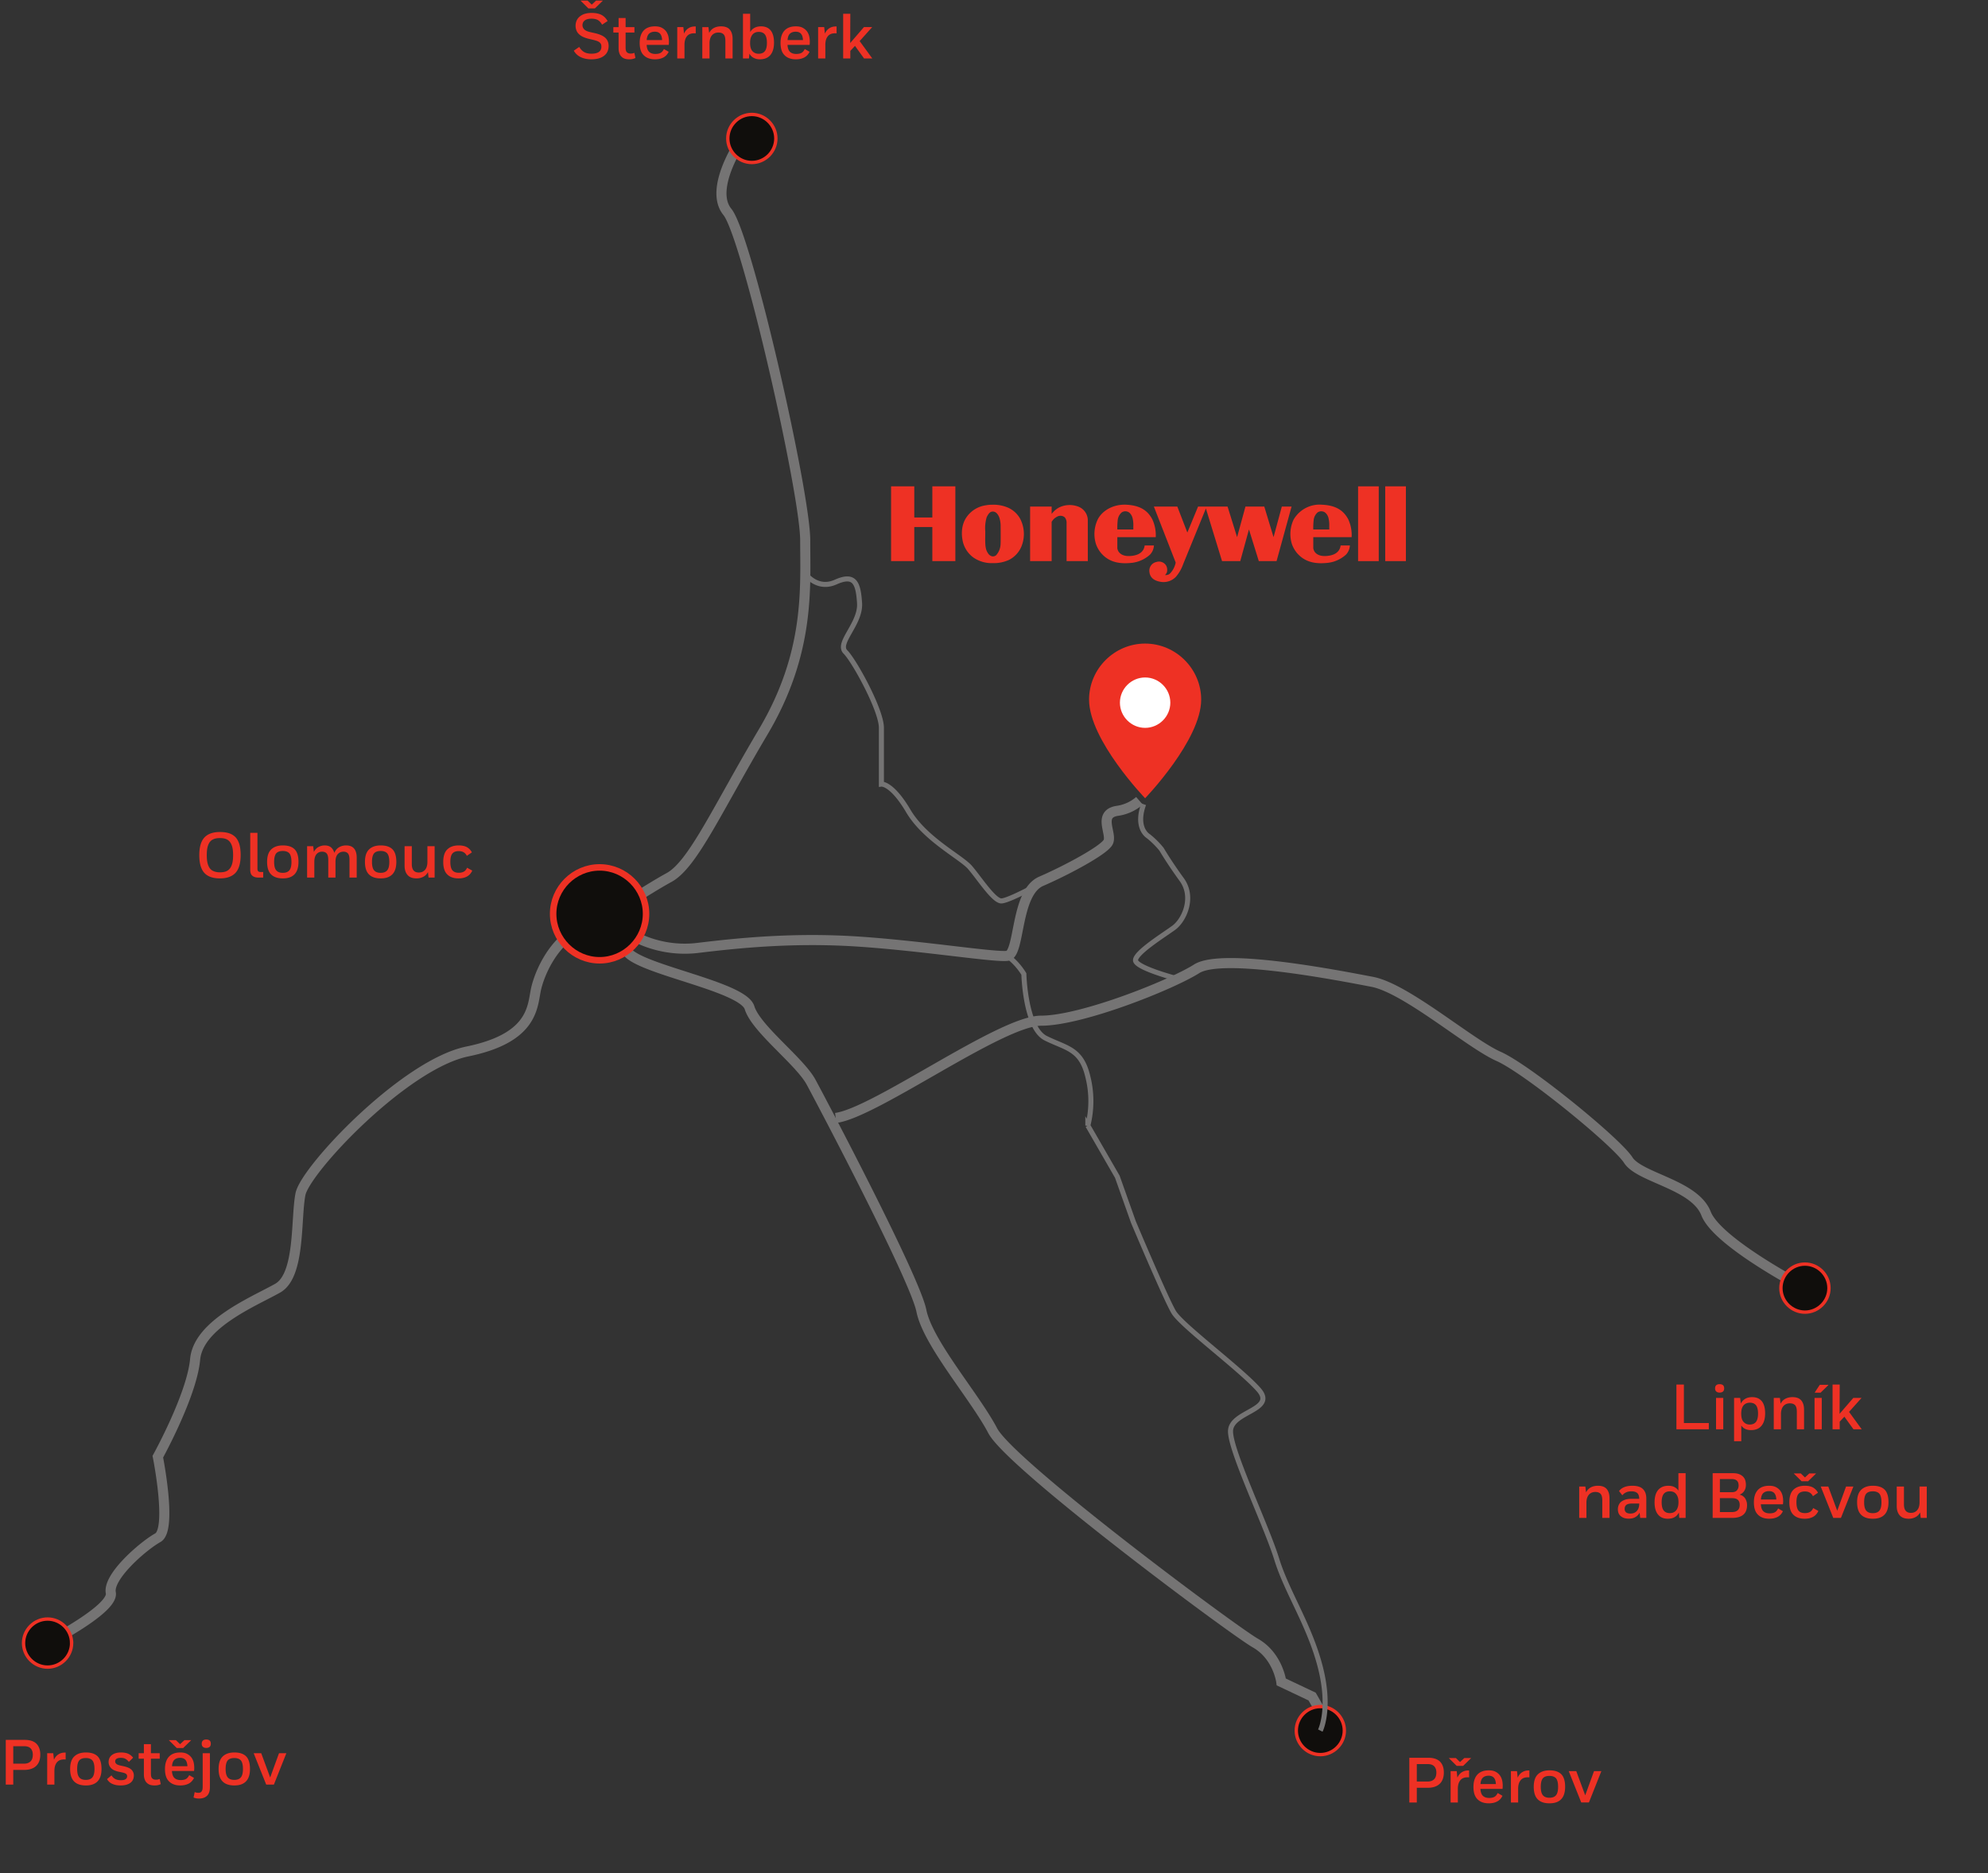 <svg clip-rule="evenodd" fill-rule="evenodd" viewBox="0 0 591 557" xmlns="http://www.w3.org/2000/svg"><rect x="0" y="0" width="591" height="557" fill="#333333" stroke="none"/><path d="M357.091 208.04c0 12.013-16.667 29.328-16.667 29.328s-16.663-17.315-16.663-29.328c0-9.142 7.523-16.665 16.665-16.665s16.665 7.523 16.665 16.665" fill="#ee3124" fill-rule="nonzero"/><path d="M347.918 208.945c0 4.111-3.382 7.493-7.493 7.493s-7.493-3.382-7.493-7.493 3.382-7.493 7.493-7.493 7.493 3.382 7.493 7.493" fill="#fff" fill-rule="nonzero"/><path d="M277.171 153.878h-5.368v-9.26h-6.9v22.237h6.9V156.71h5.367v10.145h6.841v-22.237h-6.84zm21.753-3.21a11.034 11.034 0 00-4.01-.577 9.147 9.147 0 00-1.794.16 8.392 8.392 0 00-5.613 3.3c-1.974 2.621-1.681 5.933-1.2 7.789a8.185 8.185 0 003.1 4.466 9.557 9.557 0 005.718 1.646 10.93 10.93 0 004.856-.971 7.862 7.862 0 003.834-4.4 9.845 9.845 0 00-.511-7.774 7.687 7.687 0 00-4.38-3.635m-1.474 11.202a5.155 5.155 0 01-1.291 3.2 1.474 1.474 0 01-1.155.367c-.536-.111-1-.443-1.279-.913-.628-.948-.882-1.814-.835-4.743.012-.64.012-1.233.016-1.783-.123-1.405.016-2.82.41-4.174.464-1.01.967-1.576 1.506-1.677.112-.02.225-.03.339-.031.995 0 1.588.932 1.915 1.763.279.856.412 1.752.394 2.652.023 2.192.027 4.8-.019 5.336m23.215-11.18a7.204 7.204 0 00-5.843.226 6.965 6.965 0 00-2.184 1.9v-2.188h-6.4v16.226h6.4v-11.666a3.8 3.8 0 011.642-1.56 1.989 1.989 0 012.278.23c.374.484.557 1.09.515 1.7v11.296h6.318l-.008-12.353a4.385 4.385 0 00-2.719-3.811m22.375 11.518h-2.743c-.07 0 .027 2.481-3.444 3.031-3.132.5-4.053-.854-4.314-1.2a2.956 2.956 0 01-.378-1.014v-3.3h11.424a11.22 11.22 0 00-1.018-5.293c-1.412-2.684-3.713-4.146-7.715-4.349s-7.255 1.845-8.526 4.408a10.026 10.026 0 00-.558 7.146 8.412 8.412 0 002.633 3.881c2.582 2.149 5.784 2.083 8.047 1.853a9.698 9.698 0 005.422-2.438 4.251 4.251 0 001.174-2.726m-10.739-7.738c.13-.827.552-1.58 1.19-2.122a1.952 1.952 0 012.317.164c.405.395.699.89.85 1.435l.016.051c.171.693.255 1.404.25 2.118-.012.78-.012 1.151-.008 1.326h-4.755c-.023-.994.023-1.989.14-2.976m60.797-4.379a8.924 8.924 0 00-8.527 4.41 10.053 10.053 0 00-.558 7.146 8.415 8.415 0 002.64 3.874c2.582 2.149 5.781 2.087 8.047 1.853a9.68 9.68 0 005.422-2.434 4.287 4.287 0 001.174-2.73h-2.746c-.07 0 .023 2.481-3.444 3.031-3.132.5-4.056-.854-4.318-1.2a2.893 2.893 0 01-.374-1.014v-3.3h11.4a11.075 11.075 0 00-1-5.289c-1.416-2.687-3.717-4.146-7.719-4.349m2.071 7.356h-4.759a21.08 21.08 0 01.144-2.972 3.496 3.496 0 011.19-2.126 1.943 1.943 0 012.313.168c.408.393.703.889.854 1.435l.012.047c.173.692.257 1.404.25 2.118a32.567 32.567 0 000 1.33" fill="#ee3124" fill-rule="nonzero"/><path d="M381.068 150.629l-2.461 9.1-2.758-9.1h-5.593l-2.488 9.1-2.832-9.1h-8.768l-3.187 7.727-2.984-7.727h-6.974l6.483 16.624a2.757 2.757 0 01-.14.628 6.574 6.574 0 01-1.378 2.484c-.4.482-1.028.716-1.646.612a2.36 2.36 0 00.546-.766 2.741 2.741 0 00-.226-2.056 2.493 2.493 0 00-2.89-1.038 2.63 2.63 0 00-2.056 3.027c.16 1.33 1.018 2.457 3.183 2.843a5.093 5.093 0 004.677-1.467 11.687 11.687 0 002.165-3.772l6.752-16.55 4.8 15.656h5.418l2.586-9.412 2.925 9.412h5.281l4.462-16.226z" fill="#ee3124" fill-rule="nonzero"/><path d="M403.735 144.619h6.147v22.237h-6.147zm8.068-.002h6.147v22.237h-6.147z" fill="#ee3124"/><path d="M338.741 238.128a12.757 12.757 0 01-6.678 3c-5.862.987-1.275 6.958-2.66 9.365s-12.111 8.195-19.877 11.569-6.21 21.687-10.063 22.17-24.581-2.894-43.861-4.213-35.662.355-47.711 1.8c-6.986.932-14.09-.422-20.243-3.858s-4.337-5.3-13.5-2.407-13.975 13.975-14.939 19.276-1.447 13.975-20.243 17.833-48.19 35.189-49.637 42.414 0 24.1-6.744 27.955-23.617 10.6-24.581 21.207S46.92 433.16 46.92 433.16s4.337 21.687 0 24.1-14.94 11.562-13.977 16.383-18.796 14.934-18.796 14.934m522.434-105.543s-26.024-13.5-29.4-22.17-19.76-10.6-23.134-15.9-29.882-26.991-38.556-30.845-27.471-20.243-37.593-22.17-44.555-8.677-52.155-3.86-34.219 15.422-46.213 15.422-49.462 27.471-61.089 28.918" fill="none" stroke="#757474" stroke-width="3"/><path d="M220.74 41.173s-10.282 14.779-4.498 21.844 23.134 83.54 23.134 97.676 1.447 33.415-12.45 56.873-20.965 39.52-28.033 43.373-22.451 14.057-22.451 14.057a44.406 44.406 0 0110.239 8.277c4.821 5.3 34.219 10.118 36.146 16.386s14.943 15.9 18.317 22.166 30.845 58.32 32.772 67.958 15.906 25.544 21.207 35.662 71.328 59.283 78.076 63.137 7.711 11.569 7.711 11.569l9.158 4.337 5.781 10.118" fill="none" stroke="#757474" stroke-width="3"/><g fill-rule="nonzero"><path d="M175.915 1.373l1.292-1.197h1.995v.038l-2.356 2.299h-1.919L172.609.214V.176h2.071zm4.712 4.883l-1.634 1.083c-.342-.608-.741-1.064-1.216-1.349s-1.121-.437-1.919-.437c-.475 0-.893.057-1.235.152s-.627.247-.836.418-.38.38-.475.608a2.085 2.085 0 00-.152.76c0 .456.171.874.494 1.216.323.361.95.646 1.862.855l1.197.266c1.482.323 2.565.798 3.23 1.406.665.627.988 1.425.988 2.413 0 1.254-.437 2.223-1.33 2.926-.893.703-2.185 1.064-3.838 1.064-1.083 0-2.09-.19-2.983-.589-.912-.38-1.653-1.045-2.204-1.976l1.615-1.121c.456.741.95 1.254 1.52 1.558.551.304 1.254.456 2.109.456 1.026 0 1.767-.19 2.261-.551.475-.361.703-.874.703-1.539 0-.266-.038-.513-.114-.722a1.633 1.633 0 00-.418-.551c-.19-.152-.437-.285-.76-.418a12.283 12.283 0 00-1.197-.342l-1.216-.285c-.703-.171-1.311-.38-1.824-.627s-.912-.551-1.235-.874-.551-.703-.684-1.102a3.448 3.448 0 01-.228-1.273c0-.589.114-1.102.323-1.577s.532-.874.95-1.216a4.562 4.562 0 011.482-.779 7.003 7.003 0 011.976-.266c1.197 0 2.166.19 2.945.57.76.399 1.368 1.007 1.843 1.843zm1.71 1.805h1.558V5.363h2.09v2.698h2.622v1.615h-2.622v4.465c0 .722.133 1.197.418 1.425.266.247.627.361 1.064.361.228 0 .437-.019.608-.057s.342-.095.513-.152l.323 1.539c-.342.133-.646.247-.931.304s-.608.076-.931.076c-.475 0-.893-.057-1.273-.171a2.475 2.475 0 01-1.007-.608c-.285-.266-.494-.608-.646-1.045-.152-.418-.228-.931-.228-1.539V9.676h-1.558zm12.388 9.576c-1.425 0-2.546-.399-3.344-1.197-.817-.779-1.216-2.014-1.216-3.686 0-1.596.399-2.812 1.178-3.667.779-.836 1.9-1.254 3.382-1.254.722 0 1.349.114 1.862.342.513.247.95.57 1.292.969s.589.893.76 1.444c.152.57.228 1.178.228 1.824 0 .285-.019.589-.057.931h-6.574c.057.988.323 1.691.76 2.09s1.045.608 1.843.608c.608 0 1.121-.095 1.52-.304s.741-.589 1.007-1.159l1.425.817c-.361.779-.893 1.349-1.596 1.71s-1.52.532-2.47.532zm-.057-8.208c-.703 0-1.273.19-1.691.57s-.665 1.026-.722 1.919h4.579c-.038-.874-.247-1.501-.608-1.9s-.893-.589-1.558-.589zm6.669 7.961V8.061h1.805l.209 1.938c.323-.741.798-1.292 1.406-1.653.589-.361 1.292-.513 2.071-.475v2.052c-1.121-.095-1.938.133-2.489.722s-.836 1.444-.855 2.565v4.18zm7.448-9.329h1.824l.209 1.729c.361-.684.836-1.178 1.463-1.501.608-.304 1.292-.456 2.052-.456 1.197 0 2.071.323 2.622.969s.836 1.558.836 2.755v5.833h-2.147v-5.225c0-.912-.171-1.558-.513-1.938-.361-.361-.874-.551-1.539-.551-.798 0-1.425.266-1.9.779-.475.532-.741 1.311-.76 2.318v4.617h-2.147zm14.231-3.971v5.453c.323-.589.779-1.007 1.33-1.292s1.178-.418 1.9-.418c1.235 0 2.185.399 2.85 1.197.665.817 1.007 2.033 1.007 3.648 0 1.577-.361 2.812-1.064 3.667-.722.855-1.767 1.292-3.116 1.292-.703 0-1.311-.133-1.843-.418-.551-.266-.969-.684-1.292-1.254l-.133 1.425h-1.786V4.09zm-.019 8.683c0 1.121.228 1.938.703 2.451s1.083.76 1.824.76c.836 0 1.463-.266 1.862-.779s.608-1.33.608-2.451c0-1.159-.209-1.995-.608-2.508-.418-.513-1.026-.76-1.824-.76-.38 0-.722.057-1.026.19-.323.133-.589.323-.817.589s-.399.608-.532 1.007c-.133.418-.19.912-.19 1.501zm13.604 4.864c-1.425 0-2.546-.399-3.344-1.197-.817-.779-1.216-2.014-1.216-3.686 0-1.596.399-2.812 1.178-3.667.779-.836 1.9-1.254 3.382-1.254.722 0 1.349.114 1.862.342.513.247.95.57 1.292.969s.589.893.76 1.444c.152.57.228 1.178.228 1.824 0 .285-.019.589-.057.931h-6.574c.057.988.323 1.691.76 2.09s1.045.608 1.843.608c.608 0 1.121-.095 1.52-.304s.741-.589 1.007-1.159l1.425.817c-.361.779-.893 1.349-1.596 1.71s-1.52.532-2.47.532zm-.057-8.208c-.703 0-1.273.19-1.691.57s-.665 1.026-.722 1.919h4.579c-.038-.874-.247-1.501-.608-1.9s-.893-.589-1.558-.589zm6.669 7.961V8.061h1.805l.209 1.938c.323-.741.798-1.292 1.406-1.653.589-.361 1.292-.513 2.071-.475v2.052c-1.121-.095-1.938.133-2.489.722s-.836 1.444-.855 2.565v4.18zm7.448 0V4.09h2.128l-.038 8.702 4.085-4.731h2.451l-3.724 4.161 3.762 5.168h-2.451l-2.698-3.743-1.387 1.482v2.261zM65.384 261.2c-2.109 0-3.667-.551-4.655-1.653s-1.482-2.85-1.482-5.263.513-4.161 1.52-5.244 2.546-1.634 4.617-1.634c1.083 0 2.014.133 2.793.399.76.266 1.406.684 1.919 1.235.494.57.855 1.292 1.102 2.147.228.874.342 1.9.342 3.097 0 2.413-.513 4.161-1.52 5.263-1.026 1.102-2.565 1.653-4.636 1.653zm0-11.989c-.646 0-1.216.076-1.691.247-.494.171-.912.437-1.235.817-.323.399-.57.912-.741 1.558-.171.665-.247 1.482-.247 2.47 0 .969.076 1.767.247 2.413.171.665.418 1.178.741 1.577s.741.665 1.235.836c.475.171 1.045.266 1.691.266s1.216-.076 1.71-.247c.475-.171.893-.456 1.216-.855s.57-.912.741-1.577c.171-.646.247-1.463.247-2.451 0-.95-.076-1.748-.247-2.394s-.418-1.159-.741-1.558-.741-.684-1.216-.855c-.494-.171-1.064-.247-1.71-.247zm11.4 11.742c-.741 0-1.33-.171-1.748-.532-.437-.342-.646-.95-.646-1.824v-10.944h2.147v10.773c0 .589.304.874.931.874h.779v1.653zm2.622-4.674c0-1.691.418-2.926 1.235-3.705s1.957-1.178 3.439-1.178c1.577 0 2.736.38 3.515 1.159.76.779 1.14 2.014 1.14 3.724 0 1.672-.399 2.907-1.178 3.705-.779.817-1.938 1.216-3.477 1.216s-2.698-.399-3.477-1.178c-.798-.779-1.197-2.033-1.197-3.743zm7.239.019c0-1.197-.209-2.033-.608-2.527-.418-.475-1.064-.722-1.957-.722-.912 0-1.577.247-1.976.722-.399.494-.608 1.33-.608 2.527 0 1.178.209 2.014.627 2.508s1.064.741 1.957.741c.874 0 1.52-.247 1.938-.741s.627-1.33.627-2.508zm4.655 4.655v-9.329h1.805l.209 1.71c.342-.684.798-1.178 1.387-1.482s1.197-.456 1.824-.456c.817 0 1.463.209 1.938.627.456.437.76.969.931 1.596.323-.779.798-1.33 1.425-1.691s1.311-.532 2.071-.532c1.083 0 1.881.323 2.394.95s.76 1.539.76 2.717v5.89h-2.147v-5.282c0-.874-.152-1.501-.437-1.862-.304-.361-.741-.551-1.311-.551-.722 0-1.292.247-1.729.722s-.665 1.216-.684 2.185v4.788h-2.147v-5.225c0-.893-.152-1.539-.456-1.919-.304-.361-.76-.551-1.368-.551-.684 0-1.235.247-1.653.722s-.646 1.216-.665 2.204v4.769zm17.195-4.674c0-1.691.418-2.926 1.235-3.705s1.957-1.178 3.439-1.178c1.577 0 2.736.38 3.515 1.159.76.779 1.14 2.014 1.14 3.724 0 1.672-.399 2.907-1.178 3.705-.779.817-1.938 1.216-3.477 1.216s-2.698-.399-3.477-1.178c-.798-.779-1.197-2.033-1.197-3.743zm7.239.019c0-1.197-.209-2.033-.608-2.527-.418-.475-1.064-.722-1.957-.722-.912 0-1.577.247-1.976.722-.399.494-.608 1.33-.608 2.527 0 1.178.209 2.014.627 2.508s1.064.741 1.957.741c.874 0 1.52-.247 1.938-.741s.627-1.33.627-2.508zm11.666 4.655l-.171-1.615c-.361.646-.836 1.121-1.425 1.406a4.276 4.276 0 01-1.938.456c-1.235 0-2.147-.342-2.717-1.026-.589-.665-.874-1.596-.874-2.774v-5.776h2.147v5.32c0 1.672.684 2.508 2.071 2.508.779 0 1.387-.266 1.843-.779s.703-1.273.722-2.28v-4.769h2.147v9.329zm8.93.247c-1.425 0-2.546-.38-3.344-1.159-.817-.779-1.216-2.014-1.216-3.743 0-1.691.399-2.945 1.216-3.724.798-.779 1.938-1.178 3.401-1.178.969 0 1.786.171 2.413.513a3.787 3.787 0 011.482 1.558l-1.501 1.026c-.456-.931-1.254-1.406-2.375-1.406-.855 0-1.501.228-1.9.703-.418.475-.627 1.311-.627 2.527 0 1.159.209 1.976.608 2.47s1.045.741 1.9.741c.608 0 1.102-.114 1.501-.342.399-.209.722-.608.969-1.159l1.539.855c-.361.798-.893 1.387-1.558 1.748-.684.38-1.52.57-2.508.57zM1.716 530.676v-13.3H7.36c1.54 0 2.698.38 3.477 1.14.76.779 1.14 1.843 1.14 3.23 0 1.501-.418 2.622-1.254 3.401s-2.033 1.159-3.61 1.159H3.94v4.37zm5.472-11.419H3.94v5.187h3.25c.797 0 1.424-.228 1.88-.665s.684-1.121.684-2.014c0-.779-.209-1.387-.627-1.843-.418-.437-1.064-.665-1.938-.665zm6.84 11.419v-9.329h1.805l.21 1.938c.322-.741.797-1.292 1.405-1.653.59-.361 1.292-.513 2.071-.475v2.052c-1.12-.095-1.938.133-2.489.722s-.836 1.444-.855 2.565v4.18zm6.822-4.674c0-1.691.417-2.926 1.234-3.705s1.957-1.178 3.44-1.178c1.576 0 2.735.38 3.514 1.159.76.779 1.14 2.014 1.14 3.724 0 1.672-.399 2.907-1.178 3.705-.779.817-1.938 1.216-3.477 1.216s-2.698-.399-3.477-1.178c-.798-.779-1.197-2.033-1.197-3.743zm7.238.019c0-1.197-.209-2.033-.608-2.527-.418-.475-1.064-.722-1.957-.722-.912 0-1.577.247-1.976.722-.399.494-.608 1.33-.608 2.527 0 1.178.21 2.014.627 2.508s1.064.741 1.957.741c.874 0 1.52-.247 1.938-.741s.627-1.33.627-2.508zm7.828 3.344c.665 0 1.16-.114 1.444-.323s.437-.494.437-.855a.884.884 0 00-.323-.703c-.228-.171-.646-.323-1.273-.456l-.817-.171c-1.102-.228-1.9-.589-2.375-1.102s-.722-1.102-.722-1.805c0-.399.076-.779.228-1.121s.38-.646.684-.893.684-.456 1.16-.608a5.747 5.747 0 011.614-.209c.855 0 1.577.133 2.147.38.551.247 1.045.646 1.463 1.159l-1.273 1.254c-.323-.399-.646-.684-1.007-.893s-.817-.304-1.387-.304c-1.12 0-1.672.361-1.672 1.083 0 .285.114.513.342.703.21.209.608.361 1.178.494l1.045.228c1.083.247 1.862.589 2.318 1.064a2.4 2.4 0 01.665 1.691c0 .418-.076.798-.228 1.159s-.38.665-.703.931-.74.475-1.235.627-1.083.228-1.748.228c-.93 0-1.729-.133-2.413-.437-.684-.266-1.235-.76-1.653-1.444l1.33-1.121c.323.513.722.893 1.16 1.102.436.228.987.342 1.614.342zm5.301-8.018h1.558v-2.698h2.09v2.698h2.622v1.615h-2.622v4.465c0 .722.133 1.197.418 1.425.266.247.627.361 1.064.361.228 0 .437-.019.608-.057s.342-.095.513-.152l.323 1.539c-.342.133-.646.247-.93.304s-.609.076-.932.076c-.475 0-.893-.057-1.273-.171a2.475 2.475 0 01-1.007-.608c-.285-.266-.494-.608-.646-1.045-.152-.418-.228-.931-.228-1.539v-4.598h-1.558zm12.313-2.698l1.291-1.197h1.995v.038l-2.356 2.299h-1.919l-2.318-2.299v-.038h2.071zm.075 12.274c-1.425 0-2.546-.399-3.344-1.197-.817-.779-1.216-2.014-1.216-3.686 0-1.596.4-2.812 1.178-3.667.78-.836 1.9-1.254 3.382-1.254.722 0 1.35.114 1.862.342.513.247.95.57 1.292.969s.59.893.76 1.444c.152.57.228 1.178.228 1.824 0 .285-.019.589-.057.931h-6.574c.057.988.323 1.691.76 2.09s1.045.608 1.843.608c.608 0 1.121-.095 1.52-.304s.741-.589 1.007-1.159l1.425.817c-.36.779-.893 1.349-1.596 1.71s-1.52.532-2.47.532zm-.057-8.208c-.703 0-1.273.19-1.69.57s-.666 1.026-.723 1.919h4.58c-.039-.874-.248-1.501-.609-1.9s-.893-.589-1.558-.589zm6.422-4.199c0-.418.114-.741.361-.95.228-.19.551-.304.988-.304s.76.114 1.007.304c.228.209.342.532.342.95s-.114.722-.342.931c-.247.209-.57.323-1.007.323s-.76-.114-.988-.323c-.247-.209-.36-.513-.36-.931zm.285 12.692v-9.861h2.147v10.07c0 1.178-.285 2.033-.855 2.584-.589.551-1.368.817-2.337.817a6.18 6.18 0 01-.836-.057 5.145 5.145 0 01-.836-.247l.342-1.615c.171.057.323.114.475.152.171.038.361.057.59.057.208 0 .38-.019.55-.076s.304-.171.418-.304c.114-.152.21-.342.266-.589s.076-.57.076-.931zm4.731-5.206c0-1.691.418-2.926 1.235-3.705s1.957-1.178 3.44-1.178c1.576 0 2.735.38 3.514 1.159.76.779 1.14 2.014 1.14 3.724 0 1.672-.399 2.907-1.178 3.705-.779.817-1.938 1.216-3.477 1.216s-2.698-.399-3.477-1.178c-.798-.779-1.197-2.033-1.197-3.743zm7.24.019c0-1.197-.21-2.033-.609-2.527-.418-.475-1.064-.722-1.957-.722-.912 0-1.577.247-1.976.722-.399.494-.608 1.33-.608 2.527 0 1.178.21 2.014.627 2.508s1.064.741 1.957.741c.874 0 1.52-.247 1.938-.741s.627-1.33.627-2.508zm3.191-4.674h2.242l2.66 7.201 2.622-7.201h2.185l-3.705 9.329h-2.28zm343.551 14.645v-13.3h5.643c1.539 0 2.698.38 3.477 1.14.76.779 1.14 1.843 1.14 3.23 0 1.501-.418 2.622-1.254 3.401s-2.033 1.159-3.61 1.159h-3.173v4.37zm5.472-11.419h-3.249v5.187h3.249c.798 0 1.425-.228 1.881-.665s.684-1.121.684-2.014c0-.779-.209-1.387-.627-1.843-.418-.437-1.064-.665-1.938-.665zm9.599-.608l1.292-1.197h1.995v.038l-2.356 2.299h-1.92l-2.317-2.299v-.038h2.07zm-2.793 12.027v-9.329h1.805l.209 1.938c.323-.741.798-1.292 1.406-1.653.589-.361 1.292-.513 2.07-.475v2.052c-1.12-.095-1.937.133-2.488.722s-.836 1.444-.855 2.565v4.18zm11.347.247c-1.425 0-2.546-.399-3.344-1.197-.817-.779-1.216-2.014-1.216-3.686 0-1.596.399-2.812 1.178-3.667.779-.836 1.9-1.254 3.382-1.254.722 0 1.349.114 1.862.342.513.247.95.57 1.292.969s.589.893.76 1.444c.152.57.228 1.178.228 1.824 0 .285-.02.589-.057.931h-6.574c.057.988.323 1.691.76 2.09s1.045.608 1.843.608c.608 0 1.12-.095 1.52-.304s.74-.589 1.007-1.159l1.425.817c-.361.779-.893 1.349-1.596 1.71s-1.52.532-2.47.532zm-.057-8.208c-.703 0-1.273.19-1.691.57s-.665 1.026-.722 1.919h4.579c-.038-.874-.247-1.501-.608-1.9s-.893-.589-1.558-.589zm6.634 7.961v-9.329h1.805l.21 1.938c.322-.741.797-1.292 1.405-1.653.59-.361 1.292-.513 2.071-.475v2.052c-1.12-.095-1.938.133-2.489.722s-.836 1.444-.855 2.565v4.18zm6.787-4.674c0-1.691.418-2.926 1.235-3.705s1.957-1.178 3.44-1.178c1.576 0 2.735.38 3.514 1.159.76.779 1.14 2.014 1.14 3.724 0 1.672-.399 2.907-1.178 3.705-.779.817-1.938 1.216-3.477 1.216s-2.698-.399-3.477-1.178c-.798-.779-1.197-2.033-1.197-3.743zm7.24.019c0-1.197-.21-2.033-.609-2.527-.418-.475-1.064-.722-1.957-.722-.912 0-1.577.247-1.976.722-.399.494-.608 1.33-.608 2.527 0 1.178.21 2.014.627 2.508s1.064.741 1.957.741c.874 0 1.52-.247 1.938-.741s.627-1.33.627-2.508zm3.157-4.674h2.242l2.66 7.201 2.622-7.201h2.185l-3.705 9.329h-2.28zm34.241-103.512h7.41v1.862h-9.633v-13.3h2.223zm9.272-10.298c0-.418.114-.741.361-.95.228-.19.551-.304.988-.304s.76.114 1.007.304c.228.209.342.532.342.95s-.114.722-.342.931c-.247.209-.57.323-1.007.323s-.76-.114-.988-.323c-.247-.209-.361-.513-.361-.931zm.285 2.831h2.147v9.329h-2.147zm7.486 4.693c0 1.121.228 1.957.703 2.451.475.513 1.064.779 1.805.779.836 0 1.463-.266 1.881-.798.399-.513.608-1.33.608-2.451 0-1.14-.209-1.976-.608-2.489-.418-.513-1.026-.76-1.824-.76-.741 0-1.368.247-1.843.76s-.722 1.349-.722 2.508zm-2.128-4.693h1.805l.209 1.672c.323-.627.779-1.102 1.349-1.425s1.235-.475 1.995-.475c1.273 0 2.223.399 2.888 1.216s.988 2.033.988 3.61-.361 2.812-1.064 3.667c-.703.874-1.748 1.311-3.135 1.311-1.311 0-2.261-.456-2.888-1.368v4.674h-2.147zm11.799 0h1.824l.209 1.729c.361-.684.836-1.178 1.463-1.501.608-.304 1.292-.456 2.052-.456 1.197 0 2.071.323 2.622.969s.836 1.558.836 2.755v5.833h-2.147v-5.225c0-.912-.171-1.558-.513-1.938-.361-.361-.874-.551-1.539-.551-.798 0-1.425.266-1.9.779-.475.532-.741 1.311-.76 2.318v4.617h-2.147zm16.207-3.781l-2.28 2.223h-1.729v-.076l1.482-2.261h2.527zm-4.085 3.781h2.147v9.329h-2.147zm5.358 9.329v-13.3h2.128l-.038 8.702 4.085-4.731h2.451l-3.724 4.161 3.762 5.168h-2.451l-2.698-3.743-1.387 1.482v2.261zm-75.315 17.026h1.824l.209 1.729c.361-.684.836-1.178 1.463-1.501.608-.304 1.292-.456 2.052-.456 1.197 0 2.071.323 2.622.969s.836 1.558.836 2.755v5.833h-2.147v-5.225c0-.912-.171-1.558-.513-1.938-.361-.361-.874-.551-1.539-.551-.798 0-1.425.266-1.9.779-.475.532-.741 1.311-.76 2.318v4.617h-2.147zm15.257 8.037c.779 0 1.387-.247 1.862-.76.475-.494.703-1.197.722-2.128v-.095h-2.09c-.798 0-1.368.133-1.71.38-.361.266-.532.684-.532 1.235 0 .437.133.76.418 1.007s.722.361 1.33.361zm-.57 1.52c-.95 0-1.729-.247-2.299-.722-.589-.456-.893-1.159-.893-2.052 0-.456.076-.874.247-1.273a2.47 2.47 0 01.741-.988c.323-.266.76-.475 1.273-.646.513-.152 1.14-.228 1.862-.228h2.223c-.019-.855-.228-1.425-.627-1.748s-.95-.475-1.691-.475c-.665 0-1.197.114-1.615.323a3.012 3.012 0 00-1.083.855l-.988-1.254c.779-1.045 2.109-1.577 3.952-1.577.608 0 1.178.057 1.691.19s.95.342 1.311.646.646.703.855 1.197c.209.513.304 1.121.304 1.862v5.662H487.6l-.171-1.558c-.285.551-.703.988-1.254 1.311s-1.216.475-2.014.475zm14.82-4.902c0-.57-.057-1.064-.19-1.463s-.323-.741-.551-1.007-.494-.456-.798-.589a3.06 3.06 0 00-1.026-.171c-.817 0-1.425.266-1.824.779s-.608 1.349-.608 2.489c0 1.121.209 1.938.608 2.432.399.513 1.007.779 1.824.779.361 0 .703-.057 1.026-.19s.589-.323.817-.589c.228-.247.399-.589.532-1.007.133-.399.19-.893.19-1.463zm.228 4.674l-.114-1.596c-.627 1.235-1.71 1.843-3.287 1.843-1.254 0-2.223-.418-2.907-1.254-.684-.817-1.026-2.033-1.026-3.629 0-1.615.361-2.85 1.083-3.686.722-.817 1.729-1.235 3.04-1.235s2.299.475 2.964 1.444v-5.187h2.147v13.3zm9.937 0v-13.3h5.947c.703 0 1.292.076 1.805.247.494.171.893.418 1.216.722s.551.665.703 1.083c.133.437.209.912.209 1.425 0 .703-.171 1.311-.494 1.805a2.847 2.847 0 01-1.387 1.102c.38.095.722.228 1.007.437.266.209.513.437.684.722s.304.608.399.931c.095.342.133.684.133 1.026 0 1.254-.361 2.204-1.102 2.831-.741.646-1.862.969-3.363.969zm5.719-11.552h-3.572v3.914h3.496c.741 0 1.273-.19 1.596-.589.304-.38.475-.836.475-1.387 0-.665-.171-1.159-.532-1.482-.361-.304-.836-.456-1.463-.456zm.019 5.681h-3.591v4.142h3.515c1.577 0 2.375-.722 2.375-2.147 0-.627-.171-1.121-.532-1.482-.361-.342-.95-.513-1.767-.513zm11.077 6.118c-1.425 0-2.546-.399-3.344-1.197-.817-.779-1.216-2.014-1.216-3.686 0-1.596.399-2.812 1.178-3.667.779-.836 1.9-1.254 3.382-1.254.722 0 1.349.114 1.862.342.513.247.95.57 1.292.969s.589.893.76 1.444c.152.57.228 1.178.228 1.824 0 .285-.019.589-.057.931h-6.574c.057.988.323 1.691.76 2.09s1.045.608 1.843.608c.608 0 1.121-.095 1.52-.304s.741-.589 1.007-1.159l1.425.817c-.361.779-.893 1.349-1.596 1.71s-1.52.532-2.47.532zm-.057-8.208c-.703 0-1.273.19-1.691.57s-.665 1.026-.722 1.919h4.579c-.038-.874-.247-1.501-.608-1.9s-.893-.589-1.558-.589zm10.678-4.066l1.292-1.197h1.995v.038l-2.356 2.299h-1.919l-2.318-2.299v-.038h2.071zm-.076 12.274c-1.425 0-2.546-.38-3.344-1.159-.817-.779-1.216-2.014-1.216-3.743 0-1.691.399-2.945 1.216-3.724.798-.779 1.938-1.178 3.401-1.178.969 0 1.786.171 2.413.513a3.787 3.787 0 011.482 1.558l-1.501 1.026c-.456-.931-1.254-1.406-2.375-1.406-.855 0-1.501.228-1.9.703-.418.475-.627 1.311-.627 2.527 0 1.159.209 1.976.608 2.47s1.045.741 1.9.741c.608 0 1.102-.114 1.501-.342.399-.209.722-.608.969-1.159l1.539.855c-.361.798-.893 1.387-1.558 1.748-.684.38-1.52.57-2.508.57zm4.769-9.576h2.242l2.66 7.201 2.622-7.201h2.185l-3.705 9.329h-2.28zm10.811 4.655c0-1.691.418-2.926 1.235-3.705s1.957-1.178 3.439-1.178c1.577 0 2.736.38 3.515 1.159.76.779 1.14 2.014 1.14 3.724 0 1.672-.399 2.907-1.178 3.705-.779.817-1.938 1.216-3.477 1.216s-2.698-.399-3.477-1.178c-.798-.779-1.197-2.033-1.197-3.743zm7.239.019c0-1.197-.209-2.033-.608-2.527-.418-.475-1.064-.722-1.957-.722-.912 0-1.577.247-1.976.722-.399.494-.608 1.33-.608 2.527 0 1.178.209 2.014.627 2.508s1.064.741 1.957.741c.874 0 1.52-.247 1.938-.741s.627-1.33.627-2.508zm11.666 4.655l-.171-1.615c-.361.646-.836 1.121-1.425 1.406a4.276 4.276 0 01-1.938.456c-1.235 0-2.147-.342-2.717-1.026-.589-.665-.874-1.596-.874-2.774v-5.776h2.147v5.32c0 1.672.684 2.508 2.071 2.508.779 0 1.387-.266 1.843-.779s.703-1.273.722-2.28v-4.769h2.147v9.329z" fill="#ee3124"/><path d="M21.288 488.585v.002c0 3.919-3.225 7.144-7.144 7.144S7 492.506 7 488.587s3.225-7.144 7.144-7.144h.002c3.918.001 7.141 3.224 7.142 7.142" fill="#100e0c"/></g><path d="M21.288 488.585v.002c0 3.919-3.225 7.144-7.144 7.144S7 492.506 7 488.587s3.225-7.144 7.144-7.144h.002c3.918.001 7.141 3.224 7.142 7.142z" fill="none" stroke="#ee3124"/><path d="M192.059 271.739v.002c0 7.576-6.234 13.81-13.81 13.81s-13.81-6.234-13.81-13.81 6.234-13.81 13.81-13.81h.003c7.574.001 13.807 6.234 13.807 13.808" fill="#100e0c" fill-rule="nonzero"/><path d="M192.059 271.739v.002c0 7.576-6.234 13.81-13.81 13.81s-13.81-6.234-13.81-13.81 6.234-13.81 13.81-13.81h.003c7.574.001 13.807 6.234 13.807 13.808z" fill="none" stroke="#ee3124" stroke-width="1.93"/><path d="M399.65 514.609v.002c0 3.919-3.225 7.144-7.144 7.144s-7.144-3.225-7.144-7.144 3.225-7.144 7.144-7.144h.002c3.918.001 7.141 3.224 7.142 7.142" fill="#100e0c" fill-rule="nonzero"/><path d="M399.65 514.609v.002c0 3.919-3.225 7.144-7.144 7.144s-7.144-3.225-7.144-7.144 3.225-7.144 7.144-7.144h.002c3.918.001 7.141 3.224 7.142 7.142z" fill="none" stroke="#ee3124"/><path d="M543.722 383.035v.002c0 3.919-3.225 7.144-7.144 7.144s-7.144-3.225-7.144-7.144 3.225-7.144 7.144-7.144h.002c3.918.001 7.141 3.224 7.142 7.142" fill="#100e0c" fill-rule="nonzero"/><path d="M543.722 383.035v.002c0 3.919-3.225 7.144-7.144 7.144s-7.144-3.225-7.144-7.144 3.225-7.144 7.144-7.144h.002c3.918.001 7.141 3.224 7.142 7.142z" fill="none" stroke="#ee3124"/><path d="M230.65 41.174v.002c0 3.919-3.225 7.144-7.144 7.144s-7.144-3.225-7.144-7.144 3.225-7.144 7.144-7.144h.002c3.918.001 7.141 3.224 7.142 7.142" fill="#100e0c" fill-rule="nonzero"/><path d="M230.65 41.174v.002c0 3.919-3.225 7.144-7.144 7.144s-7.144-3.225-7.144-7.144 3.225-7.144 7.144-7.144h.002c3.918.001 7.141 3.224 7.142 7.142z" fill="none" stroke="#ee3124"/><path d="M392.509 514.609s3.214-6.346 0-18.882-9.911-22.174-12.961-32.093-13.737-32.05-13.737-38.018 13.737-6.245 8.394-12.349-22.9-19.077-25.283-23.087-11.99-26.824-11.99-26.824l-4.766-13.429-8.772-15.216a29.657 29.657 0 000-14.549c-1.966-8.394-6.424-8.394-12.528-11.444s-6.486-19.081-6.486-19.081a19.412 19.412 0 00-4.915-5.4m-60.062-113.642s3.456 4.985 9.03 2.488 6.721.176 7.1 6.28-6.869 11.83-4.2 14.5 10.692 17.295 10.692 22.574v16.729s3.05-.382 8.012 8.012 15.645 13.663 18.317 16.753 6.83 9.576 9.139 9.958 17.322-8.273 17.322-8.273m35.315 31.469s-12.56-3.269-12.56-5.539 8.195-7.356 11.346-9.646 6.206-9.1 2.391-14.346-5.983-8.987-5.983-8.987a24.963 24.963 0 00-3.9-3.885c-1.564-1.018-3.471-3.943-1.435-9.541" fill="none" stroke="#757474" stroke-width="1.5"/></svg>
